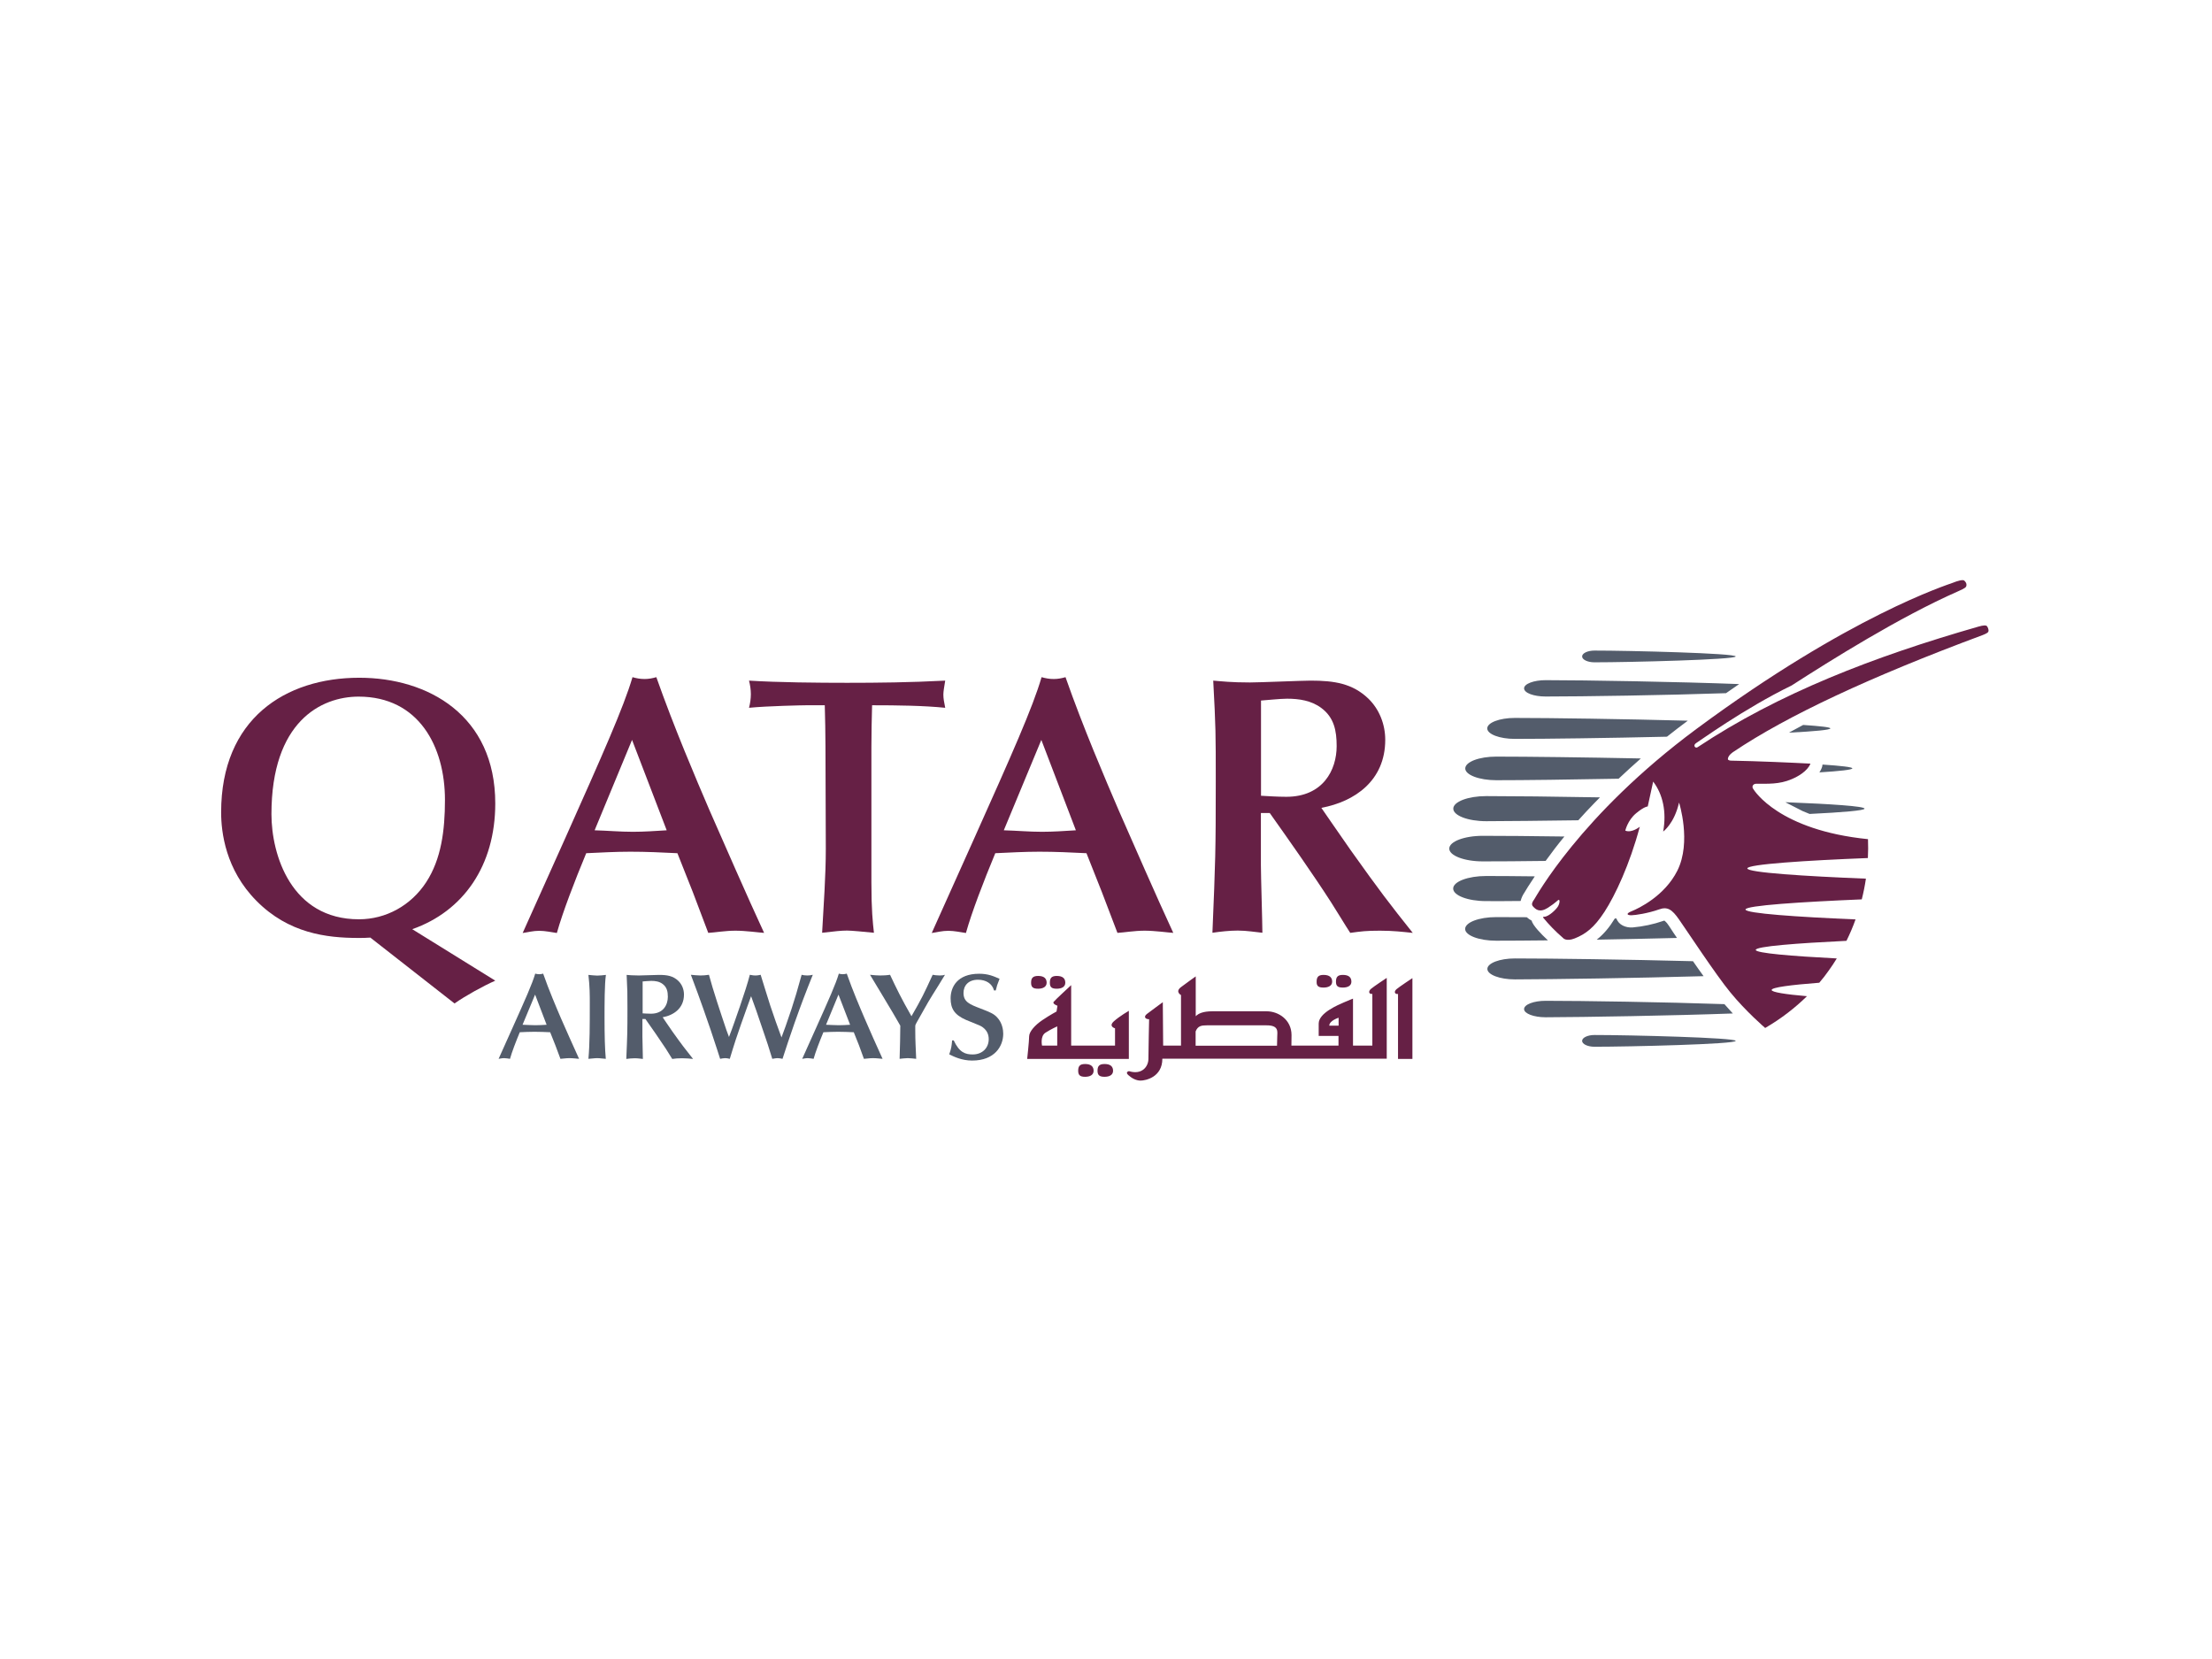 <svg fill="none" height="600" viewBox="0 0 800 600" width="800" xmlns="http://www.w3.org/2000/svg" xmlns:xlink="http://www.w3.org/1999/xlink"><clipPath id="a"><path d="m79.977 209.848h639.246v181.006h-639.246z"/></clipPath><g clip-path="url(#a)" clip-rule="evenodd" fill-rule="evenodd"><path d="m202.688 382.942c.791-.042 2.04-.25 3.29-.25 1.249 0 2.789.208 3.456.25-1.999-4.289-4.914-10.993-6.621-14.824-1.582-3.706-4.247-9.91-6.371-15.989-.5.125-.916.208-1.416.208-.541 0-.957-.083-1.457-.208-1.041 3.623-3.623 9.369-8.12 19.404l-5.121 11.409c.624-.083 1.249-.25 1.998-.25.708 0 1.541.167 2.124.25.708-2.54 2.124-6.204 3.539-9.619 1.791-.083 3.54-.166 5.33-.166 1.916 0 3.748.083 5.663.166l1.874 4.706zm-4.997-12.325c-1.374.083-2.706.166-4.08.166-1.541 0-3.04-.125-4.622-.166l4.538-10.91z" fill="#535c6b"/><path d="m213.306 362.788c0 7.578 0 14.906-.5 20.153 1-.042 2.207-.25 3.207-.25.999 0 2.082.208 3.081.25-.333-3.581-.458-8.37-.458-14.949 0-4.497 0-12.117.5-15.406-1.083.125-2.166.25-3.165.25-.666 0-2.29-.167-3.165-.25.5 4.289.5 7.412.5 10.202z" fill="#535c6b"/><path d="m232.377 354.959c.666-.041 2.29-.208 3.164-.208 1.458 0 2.915.208 4.123 1.124 1.54 1.166 1.873 2.749 1.873 4.622 0 2.873-1.623 6.121-6.079 6.121-1.166 0-2.207-.083-3.04-.125v-11.534zm7.287 12.95c4.039-.749 7.703-3.289 7.703-8.203 0-1.874-.708-3.664-2.04-4.955-1.916-1.832-4.081-2.165-6.954-2.165-1.041 0-6.163.208-7.329.208-2.248 0-3.414-.125-4.413-.208.291 5.705.291 6.329.291 12.159 0 8.536-.042 9.535-.416 18.238.957-.125 2.04-.25 3.039-.25 1.125 0 2.082.166 2.957.25 0-1.166-.167-6.871-.167-8.162v-6.287h1.083c2.373 3.373 5.121 7.287 7.412 10.784.666 1 1.624 2.665 2.29 3.665 1.332-.167 1.873-.25 3.581-.25 1.582 0 2.706.125 3.955.25-2.789-3.498-3.997-5.039-7.495-9.952-.666-.916-1.624-2.374-2.29-3.331z" fill="#535c6b"/><path d="m262.732 372.573c-2.082-6.162-4.955-14.782-6.329-20.028-1.125.166-2.082.25-3.082.25-1.041 0-2.581-.167-3.456-.25 1.791 4.788 3.373 9.036 4.539 12.408 2.04 5.747 3.373 9.744 4.955 14.616l1.083 3.373c.624-.125 1.332-.25 1.832-.25.499 0 .916.083 1.665.25.708-2.291 1.541-5.122 2.166-6.954 1.707-5.039 1.957-5.746 4.205-12.034l1.333-3.664c.499 1.416 1.332 3.664 1.832 5.08.499 1.374 2.748 8.161 3.289 9.66.708 1.999.875 2.582 2.54 7.912.417-.042 1.249-.25 1.916-.25.624 0 1.124.125 1.79.25 1.707-5.247 1.874-5.788 4.331-12.909 2.456-6.912 3.955-10.867 6.62-17.488-.666.166-1.332.25-1.998.25-.833 0-1.541-.125-2.041-.25-1.582 5.746-2.415 8.536-3.664 12.367-2.082 6.204-2.373 6.912-3.623 10.285-1.415-3.831-2.789-7.662-4.08-11.576-.708-2.124-3.415-10.993-3.456-11.076-.625.125-1.083.25-1.957.25-.792 0-1.374-.167-1.957-.25-1.333 5.413-6.038 18.446-6.454 19.612l-1.083 2.873z" fill="#535c6b"/><path d="m312.449 382.942c.791-.042 2.04-.25 3.29-.25 1.249 0 2.789.208 3.456.25-1.999-4.289-4.914-10.993-6.579-14.824-1.583-3.706-4.248-9.91-6.371-15.989-.5.125-.916.208-1.416.208-.541 0-.999-.083-1.457-.208-1.041 3.623-3.623 9.369-8.12 19.404l-5.122 11.409c.625-.083 1.25-.25 1.999-.25.708 0 1.541.167 2.124.25.708-2.54 2.123-6.204 3.539-9.619 1.749-.083 3.539-.166 5.33-.166 1.915 0 3.747.083 5.663.166l1.874 4.706zm-4.997-12.325c-1.374.083-2.706.166-4.08.166-1.541 0-3.04-.125-4.622-.166l4.497-10.91z" fill="#535c6b"/><path d="m331.02 371.074c0-.416.292-.874.583-1.415 1.874-3.207 3.581-6.538 5.58-9.702.666-1.083 3.914-6.205 4.58-7.412-.5.166-.999.25-1.874.25-.999 0-1.873-.125-2.581-.25-3.207 6.995-3.914 8.494-7.662 14.99-3.789-6.621-5.455-10.118-7.745-14.99-1.291.208-2.581.25-3.622.25-.958 0-1.999-.084-3.623-.25 2.29 3.872 6.079 9.993 8.328 13.866l2.623 4.538c0 2.749-.125 8.537-.25 11.993.833-.084 2.082-.25 2.957-.25.999 0 2.04.166 3.039.25-.166-4.123-.333-6.496-.333-10.244z" fill="#535c6b"/><path d="m344.345 376.321c-.208 2.123-.25 2.706-1.041 4.996 1.582.792 4.497 2.249 8.286 2.249 8.12 0 11.243-5.163 11.243-9.702 0-1.249-.292-3.872-2.166-5.871-1.291-1.416-2.623-1.916-6.037-3.248-3.914-1.499-6.163-2.373-6.163-5.621 0-2.624 1.707-4.789 5.247-4.789 2.789 0 5.121 1.333 5.787 3.873h.625c.416-1.666.5-2.041 1.374-4.206-2.165-.958-4.122-1.832-7.37-1.832-8.036 0-10.327 4.955-10.327 8.869 0 3.664 1.291 5.954 5.58 7.828 1.249.542 3.331 1.333 4.58 1.874.833.333 3.623 1.582 3.623 5.08 0 3.206-2.332 5.538-5.788 5.538-2.623 0-4.83-.666-6.87-5.08h-.583z" fill="#535c6b"/><path d="m164.38 362.913c3.997-2.79 10.243-6.246 14.74-8.245l-30.022-18.613c18.488-6.495 30.022-22.985 30.022-45.47 0-31.895-24.317-45.47-49.176-45.47-26.815 0-49.967 14.907-49.967 48.677 0 7.161 1.582 20.736 12.783 32.02 11.575 11.701 25.274 13.408 36.809 13.408 1.457 0 2.914 0 4.372-.125zm-66.206-68.455c0-33.478 17.946-42.514 31.52-42.514 21.778 0 31.23 18.072 31.23 37.35 0 11.035-1.333 21.403-6.787 29.773-5.455 8.369-14.491 13.407-24.318 13.407-24.567 0-31.645-23.401-31.645-38.016z" fill="#662045"/><path d="m256.153 337.387c2.373-.125 6.121-.791 9.827-.791 3.747 0 8.369.666 10.368.791-5.996-12.908-14.74-32.978-19.82-44.512-4.789-11.16-12.742-29.772-19.154-47.969-1.458.417-2.79.666-4.248.666-1.582 0-2.914-.249-4.372-.666-3.206 10.91-10.909 28.19-24.317 58.212l-15.407 34.311c1.874-.25 3.706-.792 5.996-.792 2.124 0 4.664.542 6.371.792 2.124-7.579 6.371-18.613 10.618-28.856 5.33-.25 10.618-.542 15.948-.542 5.705 0 11.284.25 17.03.542l5.58 14.074zm-15.032-37.101c-4.122.25-8.12.542-12.242.542-4.663 0-9.161-.417-13.824-.542l13.533-32.686z" fill="#662045"/><path d="m315.156 269.974c0-5.038.125-10.118.249-14.907 9.161 0 18.613.125 26.441.916-.416-2.123-.666-3.331-.666-4.788 0-1.083.292-2.79.666-5.039-12.741.666-24.442.791-35.476.791-10.244 0-24.984-.125-35.477-.791.417 1.583.666 3.331.666 4.914 0 1.582-.249 3.331-.666 4.913 6.787-.666 19.529-.916 20.736-.916h6.663c.125 5.205.25 9.827.25 14.782l.124 37.059c0 10.118-.791 20.361-1.332 30.438 4.789-.541 6.787-.791 9.036-.791 1.582 0 5.871.416 9.702.791-.417-3.706-.916-8.119-.916-18.196z" fill="#662045"/><path d="m404.139 337.387c2.373-.125 6.121-.791 9.827-.791 3.705 0 8.369.666 10.368.791-5.996-12.908-14.741-32.978-19.821-44.512-4.788-11.16-12.783-29.772-19.154-47.969-1.457.417-2.789.666-4.247.666-1.582 0-2.915-.249-4.414-.666-3.164 10.91-10.867 28.19-24.317 58.212l-15.406 34.311c1.873-.25 3.705-.792 5.996-.792 2.123 0 4.663.542 6.37.792 2.124-7.579 6.371-18.613 10.618-28.856 5.33-.25 10.618-.542 15.948-.542 5.705 0 11.284.25 17.031.542l5.579 14.074zm-15.032-37.101c-4.122.25-8.12.542-12.242.542-4.664 0-9.161-.417-13.824-.542l13.574-32.686z" fill="#662045"/><path d="m456.063 253.36c1.998-.125 6.912-.666 9.41-.666 4.372 0 8.786.666 12.367 3.331 4.664 3.456 5.58 8.244 5.58 13.824 0 8.619-4.914 18.321-18.197 18.321-3.456 0-6.662-.25-9.16-.375zm21.819 38.808c12.075-2.249 23.11-9.827 23.11-24.609 0-5.58-2.124-11.035-6.121-14.907-5.705-5.455-12.242-6.496-20.862-6.496-3.039 0-18.446.666-21.944.666-6.787 0-10.243-.416-13.282-.666.916 17.156.916 18.988.916 36.435 0 25.649-.125 28.564-1.208 54.755 2.915-.416 6.121-.791 9.161-.791 3.331 0 6.246.541 8.91.791 0-3.456-.541-20.611-.541-24.442v-18.863h3.206c7.162 10.119 15.407 21.778 22.194 32.312 1.999 3.082 4.914 7.995 6.912 11.035 3.998-.541 5.58-.791 10.785-.791 4.788 0 8.119.416 11.825.791-8.369-10.493-11.95-15.157-22.443-29.897-1.999-2.79-4.914-7.162-6.912-9.952z" fill="#662045"/><g fill="#535c6b"><path d="m645.729 290.127c.167.083.334.208.5.291l5.705 2.915c.833.375 1.707.708 2.54 1.041 12.033-.583 19.862-1.249 19.862-1.915 0-.875-11.743-1.666-28.607-2.332z"/><path d="m652.142 262.188c-1.707.916-3.456 1.832-5.163 2.789 9.16-.458 14.99-.999 14.99-1.54.041-.417-3.664-.833-9.827-1.249z"/><path d="m549.959 325.854c.25-1.041.708-2.082 1.374-3.04l1.291-2.123c.791-1.249 1.624-2.499 2.457-3.748-6.871-.083-12.908-.125-17.614-.125-6.579 0-11.908 2.041-11.908 4.539s5.329 4.539 11.908 4.539c3.498.041 7.745 0 12.492-.042z"/><path d="m606.505 339.221c-.957-1.374-1.873-2.79-2.789-4.206-.583-.874-.958-1.416-1.791-2.082-.125.042-.25.083-.375.125-3.622 1.249-7.37 2.04-11.159 2.373-2.415.125-4.955-.874-5.788-3.247-.208 0-.375 0-.583 0-1.874 3.081-3.956 5.621-6.537 7.661 9.327-.166 19.237-.375 29.022-.624z"/><path d="m559.828 340.095c-2.457-2.29-5.455-5.372-5.913-7.162-.541-.25-1.166-.708-1.749-1.208-4.205-.041-7.953-.041-11.076-.041-6.204 0-11.201 1.915-11.201 4.288 0 2.332 5.039 4.248 11.201 4.248 4.955 0 11.368-.042 18.738-.125z"/><path d="m616.124 353.045c-1.291-1.79-2.582-3.581-3.831-5.413-24.192-.624-50.925-.999-64.416-.999-5.496 0-9.951 1.707-9.951 3.789s4.455 3.789 9.951 3.789c14.199-.041 43.055-.458 68.247-1.166z"/><path d="m626.7 366.535c-1.041-1.124-2.04-2.248-3.039-3.372-21.569-.75-51.341-1.208-64.666-1.208-4.289 0-7.787 1.333-7.787 2.998 0 1.624 3.498 2.956 7.787 2.956 13.991-.041 45.97-.582 67.705-1.374z"/><path d="m576.65 374.322c-2.457 0-4.455.958-4.455 2.124s1.998 2.123 4.455 2.123c12.617 0 51.091-.916 51.091-2.123 0-1.166-38.433-2.124-51.091-2.124z"/><path d="m570.821 296.664c1.873-2.082 3.789-4.164 5.746-6.162.708-.708 1.374-1.416 2.082-2.124-16.614-.292-31.604-.458-41.14-.458-6.579 0-11.909 2.04-11.909 4.539 0 2.498 5.33 4.538 11.909 4.538 7.953-.041 19.82-.125 33.312-.333z"/><path d="m659.137 276.512c-.041.541-.166 1.041-.416 1.54-.208.458-.416.875-.708 1.291 7.412-.458 11.909-.958 11.909-1.457.042-.458-4.039-.916-10.785-1.374z"/><path d="m585.394 281.633c2.665-2.498 5.33-4.955 8.037-7.328-20.82-.416-40.807-.666-52.299-.666-6.204 0-11.201 1.915-11.201 4.289 0 2.331 5.038 4.247 11.201 4.247 10.035 0 26.441-.208 44.262-.542z"/><path d="m602.883 266.436c2.456-1.957 4.955-3.873 7.536-5.788-23.692-.625-49.425-1-62.583-1-5.497 0-9.952 1.708-9.952 3.79s4.455 3.789 9.952 3.789c11.784 0 33.603-.292 55.047-.791z"/><path d="m624.244 250.695c1.582-1.124 3.164-2.206 4.747-3.289-21.736-.833-55.547-1.416-69.996-1.416-4.289 0-7.787 1.333-7.787 2.957 0 1.665 3.498 2.956 7.787 2.956 13.449 0 43.596-.458 65.249-1.208z"/><path d="m558.995 311.364c2.165-2.998 4.414-5.954 6.787-8.827-11.867-.167-22.235-.25-29.522-.25-6.704 0-12.117 2.082-12.117 4.622s5.455 4.622 12.117 4.622c5.829 0 13.699-.042 22.735-.167z"/><path d="m572.195 237.413c0 1.166 1.998 2.123 4.455 2.123 12.617 0 51.091-.957 51.091-2.123s-38.474-2.124-51.091-2.124c-2.457 0-4.455.958-4.455 2.124z"/></g><path d="m675.585 303.494c.083 2.29.083 4.581-.042 6.829-22.36.875-43.596 2.249-43.596 3.748s20.736 2.831 42.888 3.706c-.374 2.54-.874 5.038-1.499 7.495-21.819.916-42.055 2.207-42.055 3.664 0 1.416 18.904 2.706 39.807 3.581-.958 2.665-2.041 5.246-3.29 7.745-17.946.874-32.811 1.998-32.811 3.289 0 1.166 12.991 2.249 29.314 3.082-.916 1.499-1.874 2.956-2.874 4.33-1.04 1.499-2.206 2.998-3.456 4.455-10.201.792-17.238 1.666-17.238 2.624 0 .791 5.038 1.582 12.783 2.248-4.247 4.164-9.244 8.078-15.115 11.493 0 0-6.954-5.955-12.658-12.95-5.122-6.204-15.907-22.61-18.488-26.275-2.54-3.664-4.206-4.746-7.204-3.664-3.997 1.416-8.661 2.124-10.076 2.124-1.416 0-2.207-.541.208-1.499 2.373-.958 11.825-5.413 16.447-14.616 5.205-10.368.625-24.65.625-24.65-1.749 7.662-5.746 10.493-5.746 10.493 1.29-7.079-.125-13.533-3.623-18.071l-1.957 8.994s-1.208-.042-4.247 2.498c-3.04 2.54-3.873 6.246-3.873 6.246 2.374.958 5.247-1.416 5.247-1.416-3.664 13.7-8.911 24.817-12.742 30.73s-6.954 8.12-10.784 9.66c-3.248 1.291-4.289-.208-4.289-.208-2.832-2.457-4.955-4.663-7.162-7.328 0 0-.167-.292.416-.292 1.583 0 4.372-2.665 4.997-3.789.708-1.291.625-2.249.291-2.332-.333-.041-.957.958-3.955 2.873-3.04 1.916-4.414.583-5.413-.499-.791-.833 0-1.916.458-2.54.458-.583 16.447-30.355 58.711-61.668 55.422-41.015 90.774-52.091 92.814-52.882 1.332-.541 3.539-1.249 4.039-.708.583.583.833 1.041.749 1.707-.083.667-.416 1-2.998 2.124-21.277 9.369-46.094 24.984-60.21 34.061-17.364 8.453-33.894 20.528-34.519 20.82-1.332.832-.333 2.04.458 1.54 29.314-19.487 63.667-32.77 101.6-43.638 1.832-.541 2.831-.541 3.123-.125.333.458.499.958.541 1.499.042.708-.541 1.041-2.082 1.666-40.765 15.157-70.828 29.231-90.149 42.222 0 0-1.999 1.208-2.04 2.623 0 .542 1.083.583 1.083.583 9.701.167 22.61.75 28.772 1.083 0 0-.874 3.123-6.787 5.621-4.539 1.957-8.744 1.624-12.908 1.666-.916 0-1.707.916-.958 1.915.375.583 9.244 14.865 41.473 18.113z" fill="#662045"/><path d="m496.328 359.456v18.696h-6.995v-16.988s-1.416.541-3.415 1.415c-1.957.875-8.994 3.748-8.994 7.62v4.456h7.162v3.497h-17.03c0-.832.041-2.04.041-3.789 0-5.579-4.747-8.619-8.994-8.619h-19.612c-3.456 0-5.122.833-6.038 1.79v-14.407s-3.081 2.165-5.329 3.873c-2.249 1.707 0 2.873 0 2.873v18.279h-6.455l-.124-15.698s-4.498 3.29-5.788 4.289c-1.25 1-.542 1.874.832 1.874 0 0-.249 11.576-.249 14.324s-2.291 5.913-7.037 4.455c0 0-1.499.292-.25 1.416s2.79 1.999 4.455 1.999c1.707 0 7.87-1.166 7.87-7.912h81.155v-29.23s-4.789 3.164-5.746 3.997c-1 .916-.708 1.957.541 1.79zm-34.394 15.365c0 .833-.042 2.249-.083 3.373h-29.439v-5.163c.791-1.999 2.082-2.207 4.08-2.207h21.486c4.705-.042 3.956 2.415 3.956 3.997zm22.194-3.872h-3.373c0-1.832 3.373-2.873 3.373-2.873zm20.944-13.2c-.999.875-.708 1.874.541 1.749v23.485h5.205v-29.231s-4.788 3.164-5.746 3.997zm-19.404-.583c1.832 0 3.082-.708 3.082-2.123 0-1.458-.833-2.457-3.082-2.457-1.998 0-2.498.874-2.498 2.457 0 1.582.666 2.123 2.498 2.123zm-6.995 0c1.832 0 3.123-.708 3.123-2.123 0-1.458-.833-2.457-3.123-2.457-1.957 0-2.498.874-2.498 2.457-.042 1.582.666 2.123 2.498 2.123zm-79.198 27.649c-1.999 0-2.54.832-2.54 2.456 0 1.583.708 2.166 2.54 2.166s3.081-.708 3.081-2.166c0-1.457-.832-2.456-3.081-2.456zm-7.037 0c-1.957 0-2.498.832-2.498 2.456 0 1.583.708 2.166 2.498 2.166 1.832 0 3.081-.708 3.081-2.166 0-1.457-.832-2.456-3.081-2.456zm-10.243-27.232c1.832 0 3.081-.708 3.081-2.166 0-1.457-.833-2.456-3.081-2.456-1.999 0-2.499.874-2.499 2.456 0 1.624.667 2.166 2.499 2.166zm-6.746 0c1.791 0 3.082-.708 3.082-2.166 0-1.457-.833-2.456-3.082-2.456-1.998 0-2.54.874-2.54 2.456 0 1.624.708 2.166 2.54 2.166zm32.812 7.994s-3.331 1.916-5.413 3.79c-2.082 1.873.416 2.54.416 2.54v6.245h-15.864v-21.86s-5.788 5.33-6.329 6.038c-.542.749 1.374 1.415 1.374 1.415l-.333 2.082s-2.291 1.208-5.08 3.082c-2.79 1.873-4.831 4.247-4.831 5.912 0 1.666-.708 8.162-.708 8.162h36.768zm-25.9 12.575h-5.496s-.75-3.372 1.249-4.663 4.247-2.29 4.247-2.29z" fill="#662045"/></g></svg>
